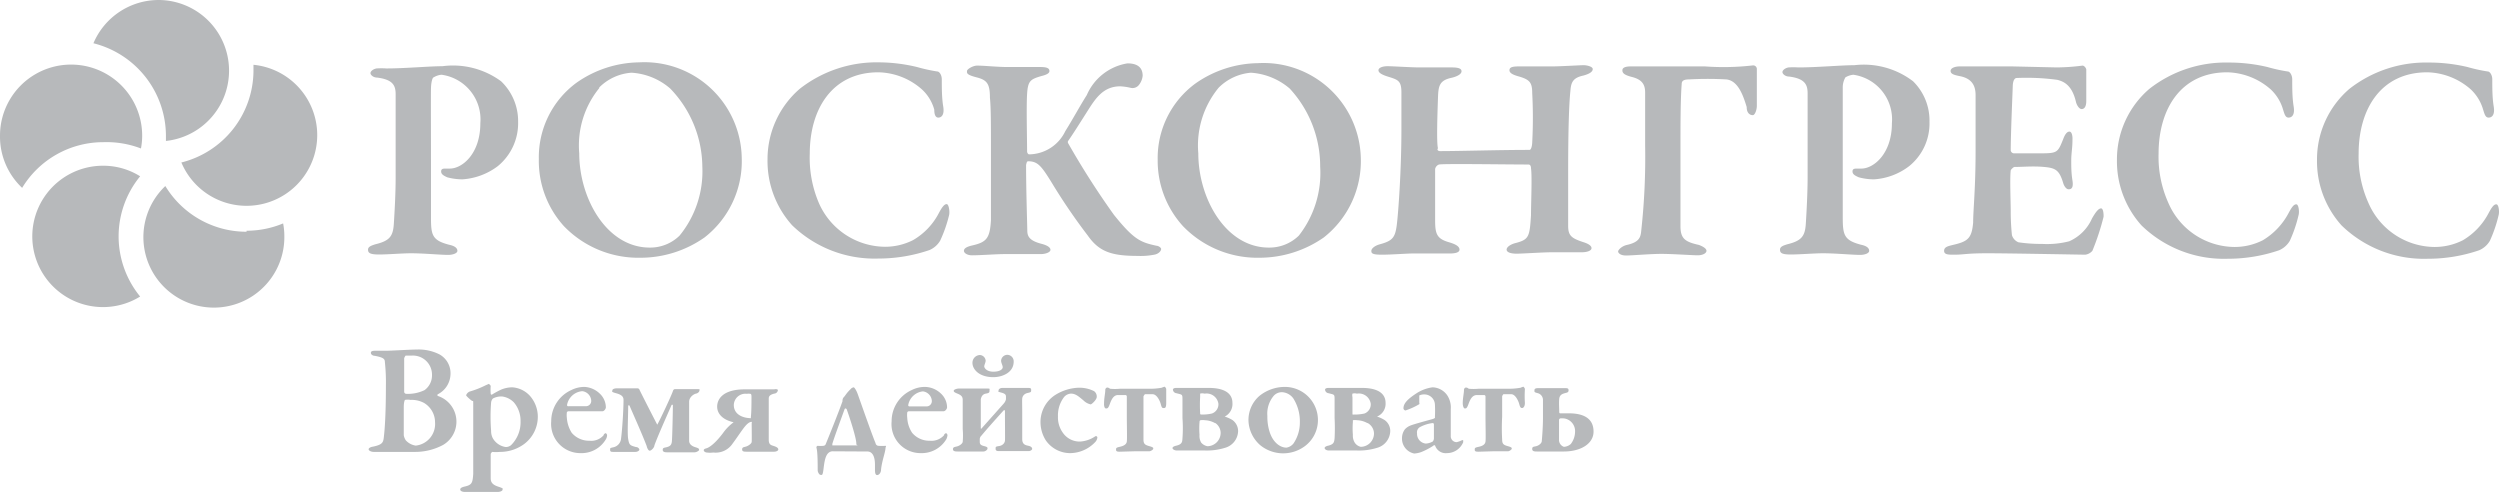 <?xml version="1.0" encoding="UTF-8"?> <svg xmlns="http://www.w3.org/2000/svg" viewBox="0 0 123.09 24.22"> <defs> <style>.cls-1{fill:#b7b9bb;}</style> </defs> <title>Ресурс 5</title> <g id="Слой_2" data-name="Слой 2"> <g id="Слой_1-2" data-name="Слой 1"> <path class="cls-1" d="M0,6.68a3.48,3.48,0,0,1,7,0,3.28,3.28,0,0,1-.06.63A4.75,4.75,0,0,0,5.09,7a4.67,4.67,0,0,0-4,2.25A3.47,3.47,0,0,1,0,6.68Zm5.84,5a4.67,4.67,0,0,1,1.06-3,3.41,3.41,0,0,0-1.81-.52A3.48,3.48,0,1,0,6.9,14.6,4.68,4.68,0,0,1,5.84,11.63Zm6.3-.27a4.67,4.67,0,0,1-4-2.25A3.47,3.47,0,1,0,14,11.63a3.28,3.28,0,0,0-.06-.63A4.66,4.66,0,0,1,12.14,11.36Zm.34-8.15c0,.09,0,.18,0,.27A4.68,4.68,0,0,1,8.93,8a3.48,3.48,0,1,0,3.55-4.81ZM7.81,0A3.49,3.49,0,0,0,4.6,2.13,4.71,4.71,0,0,1,8.17,6.68c0,.08,0,.17,0,.26A3.48,3.48,0,0,0,7.81,0Z"></path> <path class="cls-1" d="M21.74,3.68a.89.89,0,0,0-.39.13c-.05,0-.12.2-.13.53s0,2.09,0,3.73c0,1.32,0,2.26,0,2.62,0,.88.05,1.14.89,1.36.29.06.41.17.41.3s-.25.2-.45.2c-.38,0-1.2-.08-1.84-.08-.42,0-1.12.06-1.57.06s-.54-.08-.54-.24.21-.21.35-.26c.71-.17.88-.39.92-1s.09-1.52.09-2.26c0-.46,0-3.7,0-4.12s-.11-.73-.91-.83c-.19,0-.33-.13-.33-.22s.13-.2.3-.23a3.54,3.54,0,0,1,.48,0c.93,0,2.11-.11,2.76-.11A4,4,0,0,1,24.67,4a2.71,2.71,0,0,1,.84,2,2.73,2.73,0,0,1-1,2.18,3.24,3.24,0,0,1-1.74.65,2.92,2.92,0,0,1-.75-.1c-.2-.09-.3-.16-.3-.29s.1-.14.21-.14h.22c.61,0,1.5-.73,1.5-2.23A2.22,2.22,0,0,0,21.74,3.68Z"></path> <path class="cls-1" d="M36.52,7.76a4.76,4.76,0,0,1-1.83,3.93,5.48,5.48,0,0,1-3.16,1,5.09,5.09,0,0,1-3.76-1.55,4.78,4.78,0,0,1-1.24-3.31,4.55,4.55,0,0,1,1.86-3.76,5.48,5.48,0,0,1,3.08-1A4.79,4.79,0,0,1,36.52,7.76Zm-7-3.44a4.47,4.47,0,0,0-1,3.23c0,2.23,1.36,4.64,3.47,4.64a2.06,2.06,0,0,0,1.47-.59,5,5,0,0,0,1.12-3.4A5.6,5.6,0,0,0,33,4.36a3.2,3.2,0,0,0-1.91-.78A2.49,2.49,0,0,0,29.49,4.32Z"></path> <path class="cls-1" d="M45.15,3.3a8.42,8.42,0,0,0,1,.22c.1,0,.22.17.22.39,0,.41,0,.91.07,1.33s-.09.55-.24.55S46,5.62,46,5.4a2.12,2.12,0,0,0-.61-1,3.33,3.33,0,0,0-2.14-.84c-2.29,0-3.38,1.83-3.38,4A5.68,5.68,0,0,0,40.32,10a3.59,3.59,0,0,0,3.24,2.15,3.05,3.05,0,0,0,1.4-.33,3.28,3.28,0,0,0,1.26-1.32c.17-.32.28-.45.39-.45s.16.38.12.54a6.63,6.63,0,0,1-.44,1.26,1.14,1.14,0,0,1-.52.46,7.79,7.79,0,0,1-2.53.42A5.83,5.83,0,0,1,39,11.09a4.73,4.73,0,0,1-1.21-3.25,4.58,4.58,0,0,1,1.59-3.47,6.13,6.13,0,0,1,3.9-1.3A8.13,8.13,0,0,1,45.15,3.3Z"></path> <path class="cls-1" d="M48.11,3.23c.35,0,1,.07,1.49.07s1.27,0,1.62,0,.45.07.45.2-.22.2-.38.24c-.56.16-.68.24-.72.89s0,2.15,0,2.83c0,.06.05.14.1.14a2,2,0,0,0,1.78-1.14c.41-.66.7-1.21,1.06-1.78a2.64,2.64,0,0,1,2-1.56c.49,0,.75.2.75.61a.86.86,0,0,1-.19.46.4.4,0,0,1-.42.13,2.89,2.89,0,0,0-.49-.07c-.85,0-1.23.61-1.63,1.24s-.72,1.14-.94,1.45a.11.11,0,0,0,0,.11,40,40,0,0,0,2.25,3.52c1,1.25,1.33,1.36,2.1,1.53.09,0,.23.09.23.16s-.08.21-.29.27a3.5,3.5,0,0,1-.86.07c-1.28,0-1.9-.2-2.46-1a29.12,29.12,0,0,1-1.81-2.66c-.48-.77-.66-1-1.13-1-.07,0-.08.11-.1.18,0,1.17.05,2.69.06,3.22,0,.29.09.51.72.67.26.07.42.17.42.29s-.24.21-.47.21l-1.77,0c-.45,0-1.17.06-1.63.06-.22,0-.39-.11-.39-.22s.11-.2.43-.27c.69-.16.85-.36.9-1.24,0-.73,0-1.72,0-3.27s0-2.24-.05-2.76c0-.68-.14-.87-.65-1s-.48-.21-.48-.31S47.91,3.23,48.11,3.23Z"></path> <path class="cls-1" d="M67,7.76a4.78,4.78,0,0,1-1.82,3.93,5.54,5.54,0,0,1-3.17,1,5.09,5.09,0,0,1-3.76-1.55A4.78,4.78,0,0,1,57,7.87a4.55,4.55,0,0,1,1.86-3.76,5.48,5.48,0,0,1,3.08-1A4.79,4.79,0,0,1,67,7.76ZM60,4.32a4.47,4.47,0,0,0-1,3.23c0,2.23,1.36,4.64,3.47,4.64a2.07,2.07,0,0,0,1.48-.59A5,5,0,0,0,65,8.2a5.63,5.63,0,0,0-1.5-3.84,3.26,3.26,0,0,0-1.91-.78A2.54,2.54,0,0,0,60,4.32Z"></path> <path class="cls-1" d="M70.9,7.44c1,0,2.89-.06,4.41-.06.06,0,.12-.14.13-.36a22.94,22.94,0,0,0,0-2.44c0-.53-.13-.67-.71-.83-.2-.06-.41-.14-.41-.29s.14-.19.47-.19,1.26,0,1.64,0,1.37-.06,1.54-.06.45.07.45.19-.13.23-.46.32c-.52.11-.61.34-.64.76-.07.68-.11,2-.11,4,0,1.41,0,2.16,0,2.64s.16.61.74.8c.26.08.41.18.41.3s-.21.2-.47.2-1,0-1.46,0-1.47.07-1.76.07-.49-.07-.49-.2.19-.25.39-.31c.71-.18.74-.3.81-1.37,0-.58.06-1.94,0-2.33,0-.13-.06-.18-.12-.18-1.15,0-4.12-.05-4.41,0a.3.3,0,0,0-.19.22c0,.53,0,2.08,0,2.54,0,.68.1.9.69,1.07.31.09.51.2.51.36s-.27.19-.46.19-1.3,0-1.81,0c-.33,0-1.07.06-1.56.06s-.51-.08-.51-.19.16-.25.41-.32c.63-.17.76-.33.84-.94S69,8.35,69,6.37c0-.44,0-1.23,0-1.81s-.16-.63-.64-.78c-.33-.1-.49-.2-.49-.32s.19-.2.45-.2,1.18.06,1.56.06c.61,0,1.26,0,1.6,0s.48.06.48.19-.19.25-.49.32c-.61.13-.65.41-.67,1s-.08,2.19,0,2.47C70.74,7.37,70.8,7.44,70.9,7.44Z"></path> <path class="cls-1" d="M86.31,3.22a.18.18,0,0,1,.19.16c0,.41,0,1.34,0,1.83,0,.19-.09.46-.2.46S86,5.6,86,5.27c-.19-.64-.45-1.3-1-1.36a16.66,16.66,0,0,0-1.84,0c-.29,0-.36.09-.36.23-.06.75-.06,2.06-.06,3s0,3,0,4c0,.62.24.77.91.92.21.08.37.18.37.29s-.17.22-.43.22-1.24-.07-1.79-.07-1.45.08-1.74.08-.39-.13-.39-.2.17-.26.43-.32c.63-.14.68-.39.71-.72A33,33,0,0,0,81,7.16c0-1.34,0-2.22,0-2.6s-.13-.65-.69-.78c-.32-.09-.43-.17-.43-.32s.2-.19.41-.19c.64,0,1.2,0,1.78,0h1.88A12.65,12.65,0,0,0,86.31,3.22Z"></path> <path class="cls-1" d="M91.25,3.68a.94.94,0,0,0-.39.13,1,1,0,0,0-.13.53c0,.29,0,2.09,0,3.73,0,1.32,0,2.26,0,2.62,0,.88.06,1.14.9,1.36.29.06.4.17.4.3s-.24.2-.44.2c-.38,0-1.2-.08-1.84-.08-.42,0-1.13.06-1.58.06s-.53-.08-.53-.24.2-.21.35-.26c.7-.17.88-.39.92-1S89,9.46,89,8.72c0-.46,0-3.7,0-4.12s-.12-.73-.91-.83c-.19,0-.33-.13-.33-.22s.13-.2.3-.23a3.54,3.54,0,0,1,.48,0c.92,0,2.11-.11,2.76-.11A4,4,0,0,1,94.19,4,2.71,2.71,0,0,1,95,6a2.7,2.7,0,0,1-1,2.18,3.17,3.17,0,0,1-1.73.65,2.87,2.87,0,0,1-.75-.1c-.21-.09-.31-.16-.31-.29s.1-.14.22-.14h.22c.6,0,1.5-.73,1.5-2.23A2.22,2.22,0,0,0,91.25,3.68Z"></path> <path class="cls-1" d="M101.27,3.32a10.59,10.59,0,0,0,1.27-.09c.06,0,.16.09.18.19,0,.26,0,1.26,0,1.55s-.1.4-.23.4-.25-.22-.28-.36c-.19-.81-.59-1-.92-1.08a11.43,11.43,0,0,0-2-.09c-.06,0-.18.06-.19.4S99,6.61,99,7.41a.17.17,0,0,0,.15.14h1.15c1,0,1,0,1.28-.69.08-.22.18-.38.31-.38s.16.25.15.41c0,.4-.06.66-.06,1s0,.62.06,1-.07.43-.19.43-.23-.17-.27-.32c-.19-.63-.38-.73-.94-.78s-1,0-1.45,0c-.06,0-.19.14-.19.17-.05.41,0,1.54,0,2a11.14,11.14,0,0,0,.06,1.19.56.56,0,0,0,.32.35,7.75,7.75,0,0,0,1.17.08,4.39,4.39,0,0,0,1.33-.13A2.19,2.19,0,0,0,103,10.76c.21-.37.34-.5.45-.5s.13.3.12.42a12,12,0,0,1-.55,1.67.56.56,0,0,1-.35.19c-.16,0-3.73-.07-4.81-.07s-1.13.07-1.65.07c-.28,0-.49,0-.49-.19s.19-.23.43-.29c.74-.17.93-.32,1-1.1,0-.6.12-1.7.12-3.49s0-2.37,0-2.79-.15-.81-.77-.93c-.3-.06-.46-.11-.46-.26s.24-.22.44-.22c.68,0,1.87,0,2.62,0Z"></path> <path class="cls-1" d="M111.64,3.3a8,8,0,0,0,1,.22c.1,0,.22.17.22.39,0,.41,0,.91.07,1.33s-.09.55-.25.55-.2-.17-.27-.39a2.2,2.2,0,0,0-.61-1,3.35,3.35,0,0,0-2.14-.84c-2.3,0-3.38,1.83-3.38,4a5.54,5.54,0,0,0,.49,2.45,3.58,3.58,0,0,0,3.24,2.15,3.08,3.08,0,0,0,1.4-.33,3.42,3.42,0,0,0,1.26-1.32c.17-.32.27-.45.39-.45s.16.38.11.54a6.64,6.64,0,0,1-.43,1.26,1.14,1.14,0,0,1-.52.46,7.79,7.79,0,0,1-2.53.42,5.82,5.82,0,0,1-4.25-1.64,4.73,4.73,0,0,1-1.21-3.25,4.58,4.58,0,0,1,1.59-3.47,6.09,6.09,0,0,1,3.9-1.3A8.2,8.2,0,0,1,111.64,3.3Z"></path> <path class="cls-1" d="M121.49,3.3a8,8,0,0,0,1,.22c.1,0,.22.17.22.39,0,.41,0,.91.07,1.33s-.09.55-.25.55-.2-.17-.27-.39a2.2,2.2,0,0,0-.61-1,3.35,3.35,0,0,0-2.14-.84c-2.3,0-3.38,1.83-3.38,4a5.54,5.54,0,0,0,.49,2.45,3.58,3.58,0,0,0,3.24,2.15,3.08,3.08,0,0,0,1.4-.33,3.35,3.35,0,0,0,1.26-1.32c.17-.32.27-.45.39-.45s.16.38.11.54a6.64,6.64,0,0,1-.43,1.26,1.14,1.14,0,0,1-.52.46,7.79,7.79,0,0,1-2.53.42,5.82,5.82,0,0,1-4.25-1.64,4.73,4.73,0,0,1-1.21-3.25,4.58,4.58,0,0,1,1.59-3.47,6.09,6.09,0,0,1,3.9-1.3A8.2,8.2,0,0,1,121.49,3.3Z"></path> <path class="cls-1" d="M21.54,19.42s0,.07,0,.07a1.33,1.33,0,0,1,.27,2.42,2.91,2.91,0,0,1-1.4.34l-1.42,0c-.28,0-.47,0-.59,0s-.25-.06-.25-.13.13-.12.22-.13c.47-.1.5-.21.53-.48S19,20.56,19,19a9.23,9.23,0,0,0-.05-1.17c0-.17-.09-.23-.49-.31-.1,0-.2-.06-.2-.15s.11-.1.21-.1H19c.25,0,1.2-.06,1.52-.06a2.27,2.27,0,0,1,1.12.24,1.06,1.06,0,0,1,.54,1A1.14,1.14,0,0,1,21.54,19.42Zm-1.29-1.91-.28,0a.37.37,0,0,0-.07.13c0,.12,0,.35,0,1.66a.11.11,0,0,0,.09.09,1.88,1.88,0,0,0,.91-.18.89.89,0,0,0,.37-.74A.94.94,0,0,0,20.25,17.51Zm.63,2.33a1.28,1.28,0,0,0-.67-.15.71.71,0,0,0-.27,0s-.06.06-.06.37,0,1.14,0,1.37a.66.66,0,0,0,.1.25.82.82,0,0,0,.49.26,1.07,1.07,0,0,0,.95-1.15A1.11,1.11,0,0,0,20.88,19.84Z"></path> <path class="cls-1" d="M26.1,19.5a1.56,1.56,0,0,1,.38,1,1.68,1.68,0,0,1-.67,1.36,2,2,0,0,1-1.2.39,2.12,2.12,0,0,1-.38,0s-.07.07-.07.11c0,.35,0,1,0,1.18s.06.32.37.42.21.11.21.16-.12.1-.22.1-.75,0-1,0-.3,0-.63,0c-.14,0-.23-.05-.23-.12s.08-.11.2-.14c.37-.08.41-.17.44-.63,0-.27,0-.9,0-1.68,0-.53,0-1.4,0-1.69s0-.2-.05-.22-.3-.24-.3-.28a.32.32,0,0,1,.17-.18,4.55,4.55,0,0,0,.79-.31l.16-.07s.09.07.09.11a2.36,2.36,0,0,0,0,.37s0,.06.06.05a4.37,4.37,0,0,1,.46-.25,1.46,1.46,0,0,1,.54-.11A1.29,1.29,0,0,1,26.1,19.5Zm-1.83.12a.34.34,0,0,0-.09.2,9,9,0,0,0,0,1.39.77.77,0,0,0,.08.36.88.88,0,0,0,.64.44.41.41,0,0,0,.26-.09,1.58,1.58,0,0,0,.47-1.18,1.39,1.39,0,0,0-.33-.93,1,1,0,0,0-.58-.29A.9.9,0,0,0,24.27,19.62Z"></path> <path class="cls-1" d="M29.53,19.38a.94.94,0,0,1,.3.68c0,.06-.08.19-.17.19H28a.09.09,0,0,0-.09.05,1.14,1.14,0,0,0,0,.28,1.57,1.57,0,0,0,.24.73,1.11,1.11,0,0,0,.87.39.81.81,0,0,0,.7-.27c0-.05.07-.1.1-.1s.07.06.07.1a.41.41,0,0,1-.06.2,1.39,1.39,0,0,1-1.25.68,1.44,1.44,0,0,1-1.44-1.57,1.68,1.68,0,0,1,1-1.54,1.43,1.43,0,0,1,.64-.15A1.17,1.17,0,0,1,29.53,19.38Zm-1.61.55A.06.06,0,0,0,28,20h.84a.26.26,0,0,0,.27-.27.5.5,0,0,0-.44-.47A.83.83,0,0,0,27.92,19.93Z"></path> <path class="cls-1" d="M32.36,20.91s0,0,0,0c.11-.18.71-1.45.78-1.68a.11.11,0,0,1,.08-.07h.44c.25,0,.39,0,.61,0s.17,0,.17.06-.07.14-.17.16-.32.15-.34.38c0,.44,0,1.77,0,1.94s.14.27.31.32.18.08.18.13-.14.12-.22.12l-.77,0-.56,0c-.1,0-.24,0-.24-.12s.09-.1.22-.14.21-.09.23-.27.05-1.5.05-1.81c0,0,0,0-.06,0-.36.82-.69,1.56-.85,2,0,.1-.15.26-.23.26s-.14-.17-.15-.23c-.23-.6-.56-1.33-.85-2,0,0-.06,0-.06,0,0,.59-.05,1.37,0,1.66s.09.31.38.39c.11,0,.17.09.17.13s-.08.11-.2.11l-.52,0-.55,0c-.1,0-.17,0-.17-.1s0-.09.17-.13a.48.48,0,0,0,.37-.44c.05-.36.12-1.38.12-1.89,0-.17-.11-.26-.37-.33s-.18-.09-.18-.14.08-.1.22-.1.46,0,.74,0h.29a.11.11,0,0,1,.09.08C31.67,19.57,32.22,20.64,32.36,20.91Z"></path> <path class="cls-1" d="M38.3,19.21a.19.19,0,0,1-.18.17c-.27.07-.27.17-.27.27s0,.39,0,.83,0,.9,0,1.17.14.27.28.32.19.1.19.16-.1.11-.2.11l-.84,0-.52,0c-.11,0-.22,0-.22-.11s.07-.11.18-.14.28-.14.29-.23,0-.69,0-.93a.06.06,0,0,0,0-.06c-.12,0-.25.11-.42.34s-.34.49-.52.73a1,1,0,0,1-.95.44,1.2,1.2,0,0,1-.32,0c-.06,0-.15-.05-.15-.11s.07-.08.14-.1.35-.14.81-.75a2.33,2.33,0,0,1,.52-.53s0,0,0,0c-.54-.12-.81-.42-.81-.77s.26-.85,1.36-.85c.35,0,.78,0,1.05,0h.4C38.19,19.15,38.3,19.16,38.3,19.21ZM37,19.55c0-.07,0-.16-.06-.16a.54.54,0,0,0-.17,0,.57.57,0,0,0-.64.55c0,.43.38.64.84.65,0,0,0,0,0-.06C37,20.27,37,19.82,37,19.55Z"></path> <path class="cls-1" d="M41,22.22a.31.31,0,0,0-.21.08c-.18.16-.21.54-.25.84s-.08.24-.14.24-.13-.12-.14-.21c0-.31,0-.93-.06-1.12a.08.08,0,0,1,.06-.1,1.27,1.27,0,0,0,.28,0,.13.13,0,0,0,.11-.07c.14-.34.59-1.45.83-2.12,0-.05,0-.14.07-.21s.12-.19.33-.39a.24.24,0,0,1,.16-.09s.09.06.19.33c.23.65.75,2.13.88,2.42,0,.06.07.13.14.13a2,2,0,0,0,.35,0s.05,0,0,.09c0,.21-.17.62-.22,1.07,0,.18-.11.28-.19.28s-.11-.08-.11-.26v-.25c0-.46-.16-.65-.37-.65Zm.66-2.09c0-.05-.06,0-.07,0-.17.47-.54,1.47-.61,1.73,0,0,0,.07,0,.07s1.07,0,1.18,0,.05,0,0-.05C42.2,21.64,41.77,20.37,41.68,20.13Z"></path> <path class="cls-1" d="M46.33,19.38a.94.94,0,0,1,.3.68c0,.06-.08.19-.18.19H44.76a.09.09,0,0,0-.09.05,1.14,1.14,0,0,0,0,.28,1.46,1.46,0,0,0,.24.73,1.1,1.1,0,0,0,.87.39.83.83,0,0,0,.7-.27c0-.05.07-.1.1-.1s.07.06.07.1a.56.56,0,0,1-.06.2,1.41,1.41,0,0,1-1.25.68,1.43,1.43,0,0,1-1.44-1.57,1.68,1.68,0,0,1,1-1.54,1.43,1.43,0,0,1,.64-.15A1.17,1.17,0,0,1,46.33,19.38Zm-1.61.55a.06.06,0,0,0,.05.08h.84a.26.26,0,0,0,.27-.27.5.5,0,0,0-.44-.47A.82.82,0,0,0,44.72,19.93Z"></path> <path class="cls-1" d="M47.22,19.13c.15,0,.42,0,.65,0s.44,0,.67,0,.18,0,.18.09,0,.13-.18.16-.23.18-.25.28c0,.43,0,1.05,0,1.41q0,.08.06,0l1.06-1.19a.48.48,0,0,0,.12-.22v-.1c0-.1,0-.17-.23-.23s-.13-.07-.13-.12.07-.11.19-.11.38,0,.61,0l.61,0c.14,0,.19,0,.19.1s0,.11-.18.15-.25.17-.26.27,0,.35,0,.68,0,1.05,0,1.32.17.3.31.33.18.1.18.15-.09.11-.17.11l-.68,0-.76,0c-.09,0-.19,0-.19-.11s0-.11.18-.14.27-.16.28-.26,0-.51,0-1.5a0,0,0,0,0-.06,0c-.36.4-.82.91-1.1,1.25a.25.25,0,0,0-.08.16v.12c0,.1,0,.18.2.23s.18.08.18.13-.1.14-.2.14l-.7,0-.58,0c-.07,0-.22,0-.22-.11s.08-.11.2-.14.26-.13.28-.22a3.79,3.79,0,0,0,0-.64c0-.7,0-1.28,0-1.43s-.06-.23-.26-.31-.18-.11-.18-.15S47.09,19.13,47.22,19.13Zm.66-1.26a.38.38,0,0,1,.37-.39.3.3,0,0,1,.28.28c0,.08-.07.21-.07.28s.11.26.45.26.46-.13.46-.22-.08-.21-.08-.32a.31.31,0,0,1,.3-.29.32.32,0,0,1,.32.33c0,.57-.6.77-1,.77C48.19,18.57,47.88,18.17,47.88,17.87Z"></path> <path class="cls-1" d="M53.87,19.26a.33.33,0,0,1,.13.28c0,.14-.25.37-.3.37a.72.72,0,0,1-.36-.2c-.21-.17-.37-.33-.61-.33a.48.48,0,0,0-.34.17,1.48,1.48,0,0,0-.3.95,1.29,1.29,0,0,0,.25.82,1,1,0,0,0,.85.42,1.5,1.5,0,0,0,.74-.26.07.07,0,0,1,.1.06.39.39,0,0,1-.12.24,1.72,1.72,0,0,1-1.2.53,1.46,1.46,0,0,1-1.22-.63,1.69,1.69,0,0,1-.26-.9A1.58,1.58,0,0,1,52,19.42a2.31,2.31,0,0,1,1.1-.33A1.61,1.61,0,0,1,53.87,19.26Z"></path> <path class="cls-1" d="M55.14,22.24c-.09,0-.19,0-.19-.09s0-.11.18-.15.33-.11.35-.26,0-.73,0-1.3v-.92a.07.07,0,0,0-.07-.07l-.36,0c-.23,0-.33.23-.41.45s-.12.21-.19.21-.1-.14-.09-.25c0-.27.06-.49.06-.66a.12.12,0,0,1,.09-.12s.08,0,.14.06a2.46,2.46,0,0,0,.49,0h1.53a3,3,0,0,0,.53-.05.65.65,0,0,1,.15-.05s.07.07.07.12c0,.23,0,.41,0,.68s-.07.25-.14.25-.09-.05-.13-.2-.19-.48-.4-.48l-.38,0s-.06.07-.07.11v1c0,.57,0,.9,0,1.12s.08.27.3.33.18.1.18.13-.11.12-.2.12l-.74,0Z"></path> <path class="cls-1" d="M60.3,20.51s0,0,0,0a1.74,1.74,0,0,1,.38.17.68.68,0,0,1,.28.55.88.88,0,0,1-.65.82,3,3,0,0,1-1,.13h-.54l-.83,0c-.11,0-.21-.06-.21-.12s.1-.1.2-.12c.27-.07.28-.18.29-.36a6.86,6.86,0,0,0,0-1c0-.31,0-.58,0-.88s0-.26-.3-.34a.19.19,0,0,1-.17-.18s0-.08.16-.08l.62,0,1,0c.49,0,1.15.12,1.15.74A.69.69,0,0,1,60.3,20.51Zm-1-1.13a.42.42,0,0,0-.21,0s0,.07,0,.17a6.77,6.77,0,0,0,0,.78c0,.07,0,.08.09.08a2,2,0,0,0,.49-.05.48.48,0,0,0,.32-.48A.59.59,0,0,0,59.32,19.38Zm.52,1.45a1.11,1.11,0,0,0-.5-.14.68.68,0,0,0-.21,0s-.05,0-.05.09a3.89,3.89,0,0,0,0,.63.65.65,0,0,0,.08.38.53.53,0,0,0,.31.18.66.66,0,0,0,.65-.67A.6.6,0,0,0,59.84,20.83Z"></path> <path class="cls-1" d="M64.89,20.67A1.6,1.6,0,0,1,64.2,22a1.79,1.79,0,0,1-2.15-.08,1.68,1.68,0,0,1-.58-1.2A1.57,1.57,0,0,1,62,19.5a2,2,0,0,1,1.25-.45A1.63,1.63,0,0,1,64.89,20.67Zm-2.17-1.19a1.36,1.36,0,0,0-.32,1,2.48,2.48,0,0,0,.1.75c.16.54.52.81.84.81a.56.56,0,0,0,.35-.21A1.84,1.84,0,0,0,64,20.79a2.12,2.12,0,0,0-.32-1.17.73.73,0,0,0-.56-.31A.54.54,0,0,0,62.72,19.48Z"></path> <path class="cls-1" d="M67.8,20.51s0,0,0,0a1.63,1.63,0,0,1,.37.17.65.65,0,0,1,.28.55.88.88,0,0,1-.65.82,3,3,0,0,1-1,.13h-.55l-.83,0c-.11,0-.2-.06-.2-.12s.09-.1.19-.12c.27-.07.28-.18.3-.36a9.83,9.83,0,0,0,0-1c0-.31,0-.58,0-.88s0-.26-.3-.34a.19.19,0,0,1-.17-.18s0-.08.17-.08l.61,0,1.05,0c.49,0,1.15.12,1.15.74A.68.68,0,0,1,67.8,20.51Zm-1-1.13a.42.42,0,0,0-.21,0,.34.34,0,0,0,0,.17c0,.11,0,.67,0,.78s0,.08.09.08a2.12,2.12,0,0,0,.5-.05.48.48,0,0,0,.31-.48A.59.59,0,0,0,66.82,19.38Zm.52,1.45a1.11,1.11,0,0,0-.5-.14.68.68,0,0,0-.21,0s0,0,0,.09a3.89,3.89,0,0,0,0,.63.65.65,0,0,0,.09.38A.48.48,0,0,0,67,22a.66.66,0,0,0,.65-.67A.6.6,0,0,0,67.34,20.83Z"></path> <path class="cls-1" d="M71.26,19.47a1.08,1.08,0,0,1,.17.67c0,.3,0,1.23,0,1.32a.29.29,0,0,0,.29.31,1.15,1.15,0,0,0,.27-.1s0,0,.05,0a.52.52,0,0,1,0,.11.87.87,0,0,1-.8.53.55.55,0,0,1-.58-.37s-.06-.05-.08,0a3.33,3.33,0,0,1-.61.32,1.28,1.28,0,0,1-.34.07.75.75,0,0,1-.6-.79.72.72,0,0,1,.14-.4.73.73,0,0,1,.28-.19c.17-.07.88-.26,1.06-.31s.14-.09.14-.12a5.85,5.85,0,0,0,0-.6.52.52,0,0,0-.52-.5.55.55,0,0,0-.25.05s0,.1,0,.36a.08.08,0,0,1,0,.07,3.42,3.42,0,0,1-.68.31.12.12,0,0,1-.1-.1c0-.23.17-.44.65-.75a1.93,1.93,0,0,1,.78-.29A.91.91,0,0,1,71.26,19.47Zm-.72,2.27a.25.25,0,0,0,.06-.14c0-.11,0-.44,0-.7,0,0,0-.07-.06-.07a1.77,1.77,0,0,0-.63.2.3.3,0,0,0-.14.31.48.48,0,0,0,.43.5A.8.8,0,0,0,70.54,21.74Z"></path> <path class="cls-1" d="M72.8,22.24c-.09,0-.19,0-.19-.09s0-.11.19-.15.32-.11.34-.26,0-.73,0-1.3v-.92a.07.07,0,0,0-.07-.07l-.35,0c-.24,0-.34.23-.42.45s-.12.21-.18.21-.1-.14-.1-.25c0-.27.06-.49.06-.66a.12.12,0,0,1,.09-.12s.09,0,.14.06a2.63,2.63,0,0,0,.49,0h1.53a3.09,3.09,0,0,0,.54-.05.6.6,0,0,1,.14-.05s.07.07.07.12a5.13,5.13,0,0,0,0,.68c0,.16-.07.25-.14.25s-.1-.05-.14-.2-.19-.48-.39-.48l-.39,0s-.06.07-.06.11c0,.22,0,.63,0,1a10.06,10.06,0,0,0,0,1.12c0,.22.07.27.29.33s.18.1.18.13-.11.12-.19.12l-.75,0Z"></path> <path class="cls-1" d="M77,22.23h-.61l-.73,0c-.08,0-.22,0-.22-.12s.06-.11.19-.14.27-.14.28-.24.06-.68.06-1.14,0-.81,0-.91-.07-.27-.25-.32-.17-.05-.17-.14.07-.11.2-.11l.64,0,.63,0c.15,0,.21,0,.21.11s-.09.11-.19.14-.25.07-.27.28,0,.43,0,.65c0,0,0,.07.06.06l.41,0c.79,0,1.22.29,1.22.9S77.81,22.23,77,22.23Zm0-1.63a1.55,1.55,0,0,0-.18,0,.09.09,0,0,0-.06.09c0,.25,0,.72,0,1A.36.36,0,0,0,77,22a.55.55,0,0,0,.34-.14,1,1,0,0,0,.21-.6A.63.63,0,0,0,77,20.6Z"></path> </g> </g> </svg> 